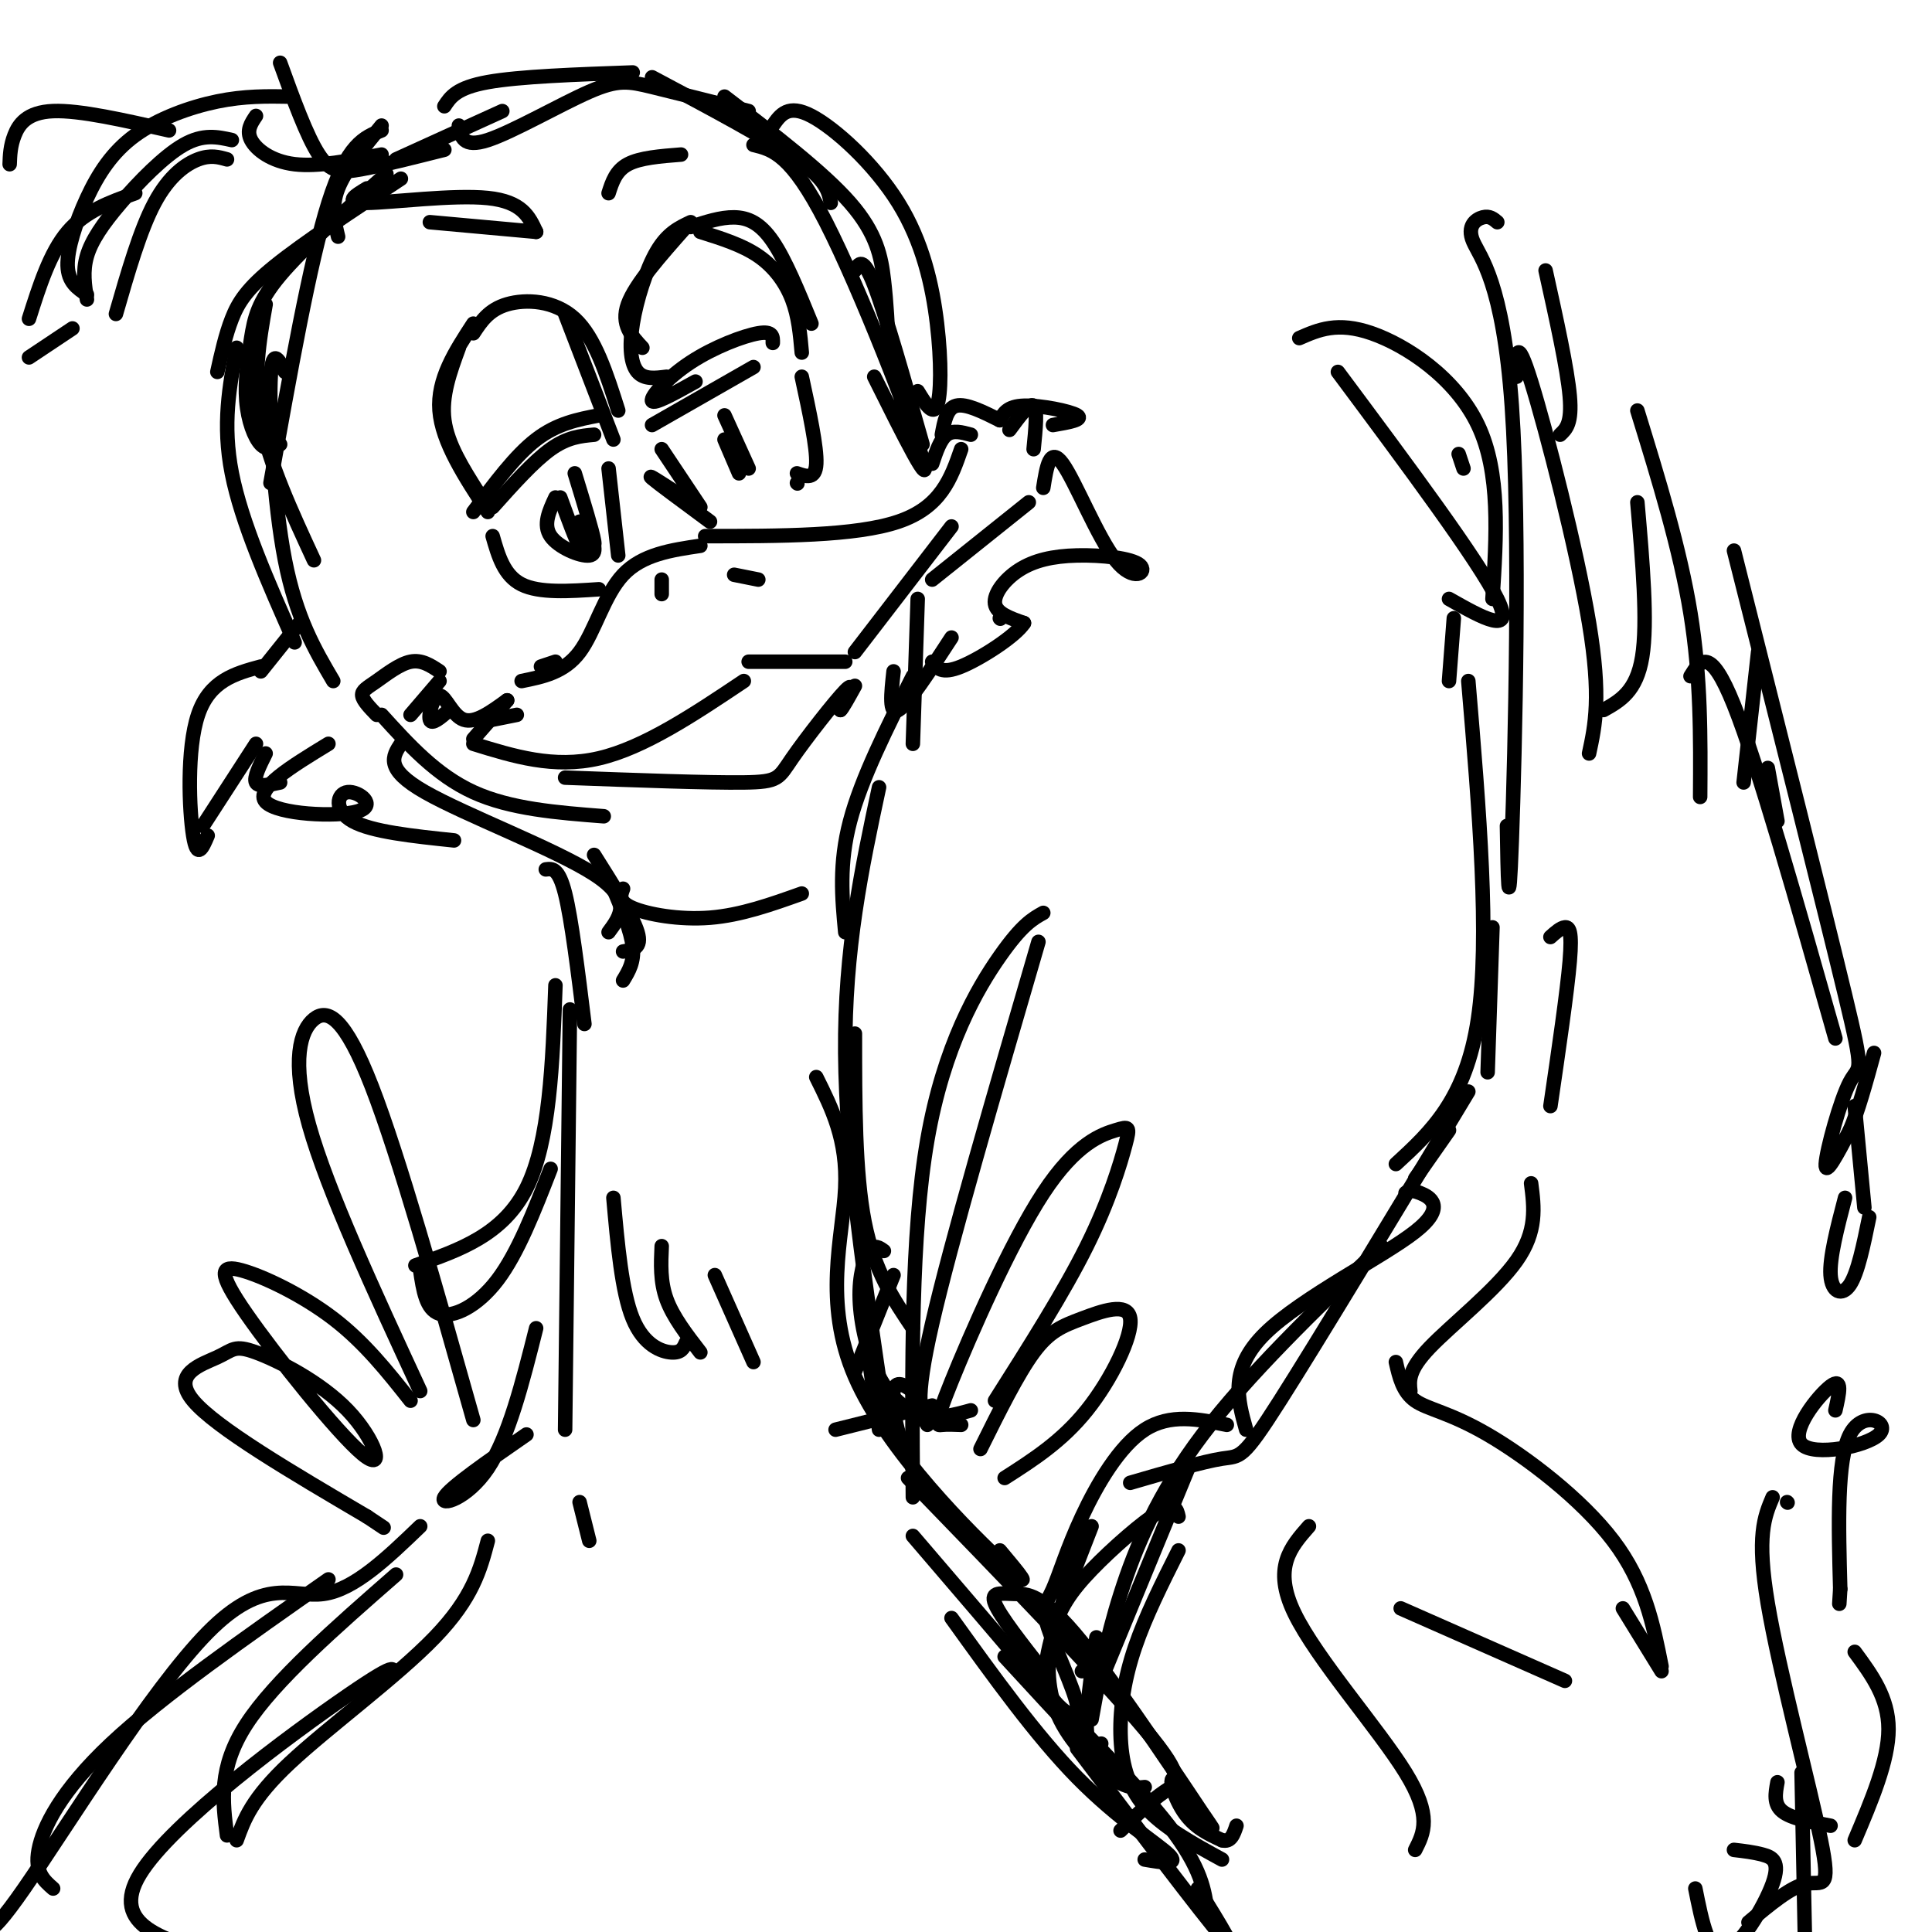 <svg viewBox='0 0 400 400' version='1.1' xmlns='http://www.w3.org/2000/svg' xmlns:xlink='http://www.w3.org/1999/xlink'><g fill='none' stroke='rgb(0,0,0)' stroke-width='3' stroke-linecap='round' stroke-linejoin='round'><path d='M98,69c1.600,-2.444 3.200,-4.889 7,-6c3.800,-1.111 9.800,-0.889 14,3c4.200,3.889 6.600,11.444 9,19'/><path d='M98,67c-3.750,5.750 -7.500,11.500 -7,18c0.500,6.500 5.250,13.750 10,21'/><path d='M99,102c-3.167,-5.000 -6.333,-10.000 -7,-15c-0.667,-5.000 1.167,-10.000 3,-15'/><path d='M117,65c0.000,0.000 10.000,26.000 10,26'/><path d='M138,78c-2.315,0.298 -4.631,0.595 -6,-1c-1.369,-1.595 -1.792,-5.083 -1,-10c0.792,-4.917 2.798,-11.262 5,-15c2.202,-3.738 4.601,-4.869 7,-6'/><path d='M133,72c-2.250,-2.417 -4.500,-4.833 -3,-9c1.500,-4.167 6.750,-10.083 12,-16'/><path d='M143,47c3.089,-1.022 6.178,-2.044 9,-2c2.822,0.044 5.378,1.156 8,5c2.622,3.844 5.311,10.422 8,17'/><path d='M145,48c4.333,1.356 8.667,2.711 12,5c3.333,2.289 5.667,5.511 7,9c1.333,3.489 1.667,7.244 2,11'/><path d='M98,106c4.333,-5.833 8.667,-11.667 13,-15c4.333,-3.333 8.667,-4.167 13,-5'/><path d='M102,105c4.250,-4.750 8.500,-9.500 12,-12c3.500,-2.500 6.250,-2.750 9,-3'/><path d='M144,79c-4.310,2.405 -8.619,4.810 -9,4c-0.381,-0.810 3.167,-4.833 8,-8c4.833,-3.167 10.952,-5.476 14,-6c3.048,-0.524 3.024,0.738 3,2'/><path d='M135,88c0.000,0.000 21.000,-12.000 21,-12'/><path d='M119,98c1.833,6.000 3.667,12.000 4,14c0.333,2.000 -0.833,0.000 -2,-2'/><path d='M115,103c-1.311,2.822 -2.622,5.644 -1,8c1.622,2.356 6.178,4.244 8,4c1.822,-0.244 0.911,-2.622 0,-5'/><path d='M116,103c1.667,4.583 3.333,9.167 4,10c0.667,0.833 0.333,-2.083 0,-5'/><path d='M150,86c0.000,0.000 5.000,11.000 5,11'/><path d='M150,91c0.000,0.000 3.000,7.000 3,7'/><path d='M102,111c1.167,4.083 2.333,8.167 6,10c3.667,1.833 9.833,1.417 16,1'/><path d='M166,78c1.583,7.333 3.167,14.667 3,18c-0.167,3.333 -2.083,2.667 -4,2'/><path d='M165,100c0.000,0.000 0.100,0.100 0.1,0.1'/><path d='M98,153c0.000,0.000 7.000,-8.000 7,-8'/><path d='M105,145c-3.321,2.417 -6.643,4.833 -9,4c-2.357,-0.833 -3.750,-4.917 -5,-5c-1.250,-0.083 -2.357,3.833 -2,5c0.357,1.167 2.179,-0.417 4,-2'/><path d='M107,148c0.000,0.000 -5.000,1.000 -5,1'/><path d='M91,141c0.000,0.000 -6.000,7.000 -6,7'/><path d='M115,137c0.000,0.000 -3.000,1.000 -3,1'/><path d='M91,139c-1.851,-1.232 -3.702,-2.464 -6,-2c-2.298,0.464 -5.042,2.625 -7,4c-1.958,1.375 -3.131,1.964 -3,3c0.131,1.036 1.565,2.518 3,4'/><path d='M108,141c4.422,-0.889 8.844,-1.778 12,-6c3.156,-4.222 5.044,-11.778 9,-16c3.956,-4.222 9.978,-5.111 16,-6'/><path d='M146,111c15.583,0.000 31.167,0.000 40,-3c8.833,-3.000 10.917,-9.000 13,-15'/><path d='M193,96c0.833,-2.500 1.667,-5.000 3,-6c1.333,-1.000 3.167,-0.500 5,0'/><path d='M195,90c0.500,-2.750 1.000,-5.500 3,-6c2.000,-0.500 5.500,1.250 9,3'/><path d='M98,154c8.333,2.583 16.667,5.167 26,3c9.333,-2.167 19.667,-9.083 30,-16'/><path d='M155,137c0.000,0.000 20.000,0.000 20,0'/><path d='M177,135c0.000,0.000 20.000,-26.000 20,-26'/><path d='M117,161c14.839,0.548 29.679,1.095 37,1c7.321,-0.095 7.125,-0.833 10,-5c2.875,-4.167 8.821,-11.762 11,-14c2.179,-2.238 0.589,0.881 -1,4'/><path d='M174,147c0.333,-0.167 1.667,-2.583 3,-5'/><path d='M54,138c-5.311,1.444 -10.622,2.889 -13,10c-2.378,7.111 -1.822,19.889 -1,25c0.822,5.111 1.911,2.556 3,0'/><path d='M42,171c0.000,0.000 11.000,-17.000 11,-17'/><path d='M55,156c-1.250,2.500 -2.500,5.000 -2,6c0.500,1.000 2.750,0.500 5,0'/><path d='M207,87c0.778,-1.444 1.556,-2.889 5,-3c3.444,-0.111 9.556,1.111 11,2c1.444,0.889 -1.778,1.444 -5,2'/><path d='M54,139c0.000,0.000 8.000,-10.000 8,-10'/><path d='M65,116c-4.667,-10.083 -9.333,-20.167 -11,-29c-1.667,-8.833 -0.333,-16.417 1,-24'/><path d='M61,133c-5.500,-12.417 -11.000,-24.833 -13,-35c-2.000,-10.167 -0.500,-18.083 1,-26'/><path d='M150,20c10.222,7.822 20.444,15.644 26,22c5.556,6.356 6.444,11.244 7,16c0.556,4.756 0.778,9.378 1,14'/><path d='M160,26c1.579,-2.266 3.158,-4.533 8,-2c4.842,2.533 12.947,9.864 18,18c5.053,8.136 7.053,17.075 8,25c0.947,7.925 0.842,14.836 0,17c-0.842,2.164 -2.421,-0.418 -4,-3'/><path d='M155,23c-7.571,-1.911 -15.143,-3.821 -20,-5c-4.857,-1.179 -7.000,-1.625 -13,1c-6.000,2.625 -15.857,8.321 -21,10c-5.143,1.679 -5.571,-0.661 -6,-3'/><path d='M45,77c0.844,-3.822 1.689,-7.644 3,-11c1.311,-3.356 3.089,-6.244 9,-11c5.911,-4.756 15.956,-11.378 26,-18'/><path d='M104,23c0.000,0.000 -22.000,10.000 -22,10'/><path d='M58,92c-1.333,0.695 -2.667,1.391 -4,0c-1.333,-1.391 -2.667,-4.868 -3,-9c-0.333,-4.132 0.333,-8.920 1,-13c0.667,-4.080 1.333,-7.451 6,-13c4.667,-5.549 13.333,-13.274 22,-21'/><path d='M92,31c-6.356,1.600 -12.711,3.200 -17,4c-4.289,0.800 -6.511,0.800 -9,-3c-2.489,-3.800 -5.244,-11.400 -8,-19'/><path d='M79,32c-6.578,1.289 -13.156,2.578 -18,2c-4.844,-0.578 -7.956,-3.022 -9,-5c-1.044,-1.978 -0.022,-3.489 1,-5'/><path d='M60,20c-4.679,-0.078 -9.359,-0.156 -15,1c-5.641,1.156 -12.244,3.547 -17,7c-4.756,3.453 -7.665,7.968 -10,13c-2.335,5.032 -4.096,10.581 -4,14c0.096,3.419 2.048,4.710 4,6'/><path d='M18,62c-0.464,-2.911 -0.929,-5.821 0,-9c0.929,-3.179 3.250,-6.625 7,-11c3.750,-4.375 8.929,-9.679 13,-12c4.071,-2.321 7.036,-1.661 10,-1'/><path d='M47,33c-1.711,-0.489 -3.422,-0.978 -6,0c-2.578,0.978 -6.022,3.422 -9,9c-2.978,5.578 -5.489,14.289 -8,23'/><path d='M35,27c-9.267,-2.111 -18.533,-4.222 -24,-4c-5.467,0.222 -7.133,2.778 -8,5c-0.867,2.222 -0.933,4.111 -1,6'/><path d='M28,40c-5.167,1.833 -10.333,3.667 -14,8c-3.667,4.333 -5.833,11.167 -8,18'/><path d='M15,68c0.000,0.000 -9.000,6.000 -9,6'/><path d='M79,148c5.667,6.250 11.333,12.500 19,16c7.667,3.500 17.333,4.250 27,5'/><path d='M56,100c4.083,-22.917 8.167,-45.833 12,-58c3.833,-12.167 7.417,-13.583 11,-15'/><path d='M70,49c-0.750,-3.083 -1.500,-6.167 0,-10c1.500,-3.833 5.250,-8.417 9,-13'/><path d='M92,22c1.250,-1.917 2.500,-3.833 9,-5c6.500,-1.167 18.250,-1.583 30,-2'/><path d='M135,16c11.917,6.333 23.833,12.667 30,17c6.167,4.333 6.583,6.667 7,9'/><path d='M190,124c0.000,0.000 -1.000,30.000 -1,30'/><path d='M83,154c-1.711,2.600 -3.422,5.200 5,10c8.422,4.800 26.978,11.800 35,17c8.022,5.200 5.511,8.600 3,12'/><path d='M189,140c-5.333,10.583 -10.667,21.167 -13,30c-2.333,8.833 -1.667,15.917 -1,23'/><path d='M123,177c4.000,6.333 8.000,12.667 9,16c1.000,3.333 -1.000,3.667 -3,4'/><path d='M129,184c-0.511,1.356 -1.022,2.711 2,4c3.022,1.289 9.578,2.511 16,2c6.422,-0.511 12.711,-2.756 19,-5'/><path d='M127,184c1.833,4.417 3.667,8.833 4,12c0.333,3.167 -0.833,5.083 -2,7'/><path d='M113,180c1.333,-0.167 2.667,-0.333 4,5c1.333,5.333 2.667,16.167 4,27'/><path d='M118,209c0.000,0.000 -1.000,87.000 -1,87'/><path d='M182,163c-3.583,16.750 -7.167,33.500 -7,55c0.167,21.500 4.083,47.750 8,74'/><path d='M115,204c-0.583,16.167 -1.167,32.333 -6,42c-4.833,9.667 -13.917,12.833 -23,16'/><path d='M87,263c0.600,4.067 1.200,8.133 4,9c2.800,0.867 7.800,-1.467 12,-7c4.200,-5.533 7.600,-14.267 11,-23'/><path d='M127,248c0.867,9.733 1.733,19.467 4,25c2.267,5.533 5.933,6.867 8,7c2.067,0.133 2.533,-0.933 3,-2'/><path d='M137,258c-0.167,3.667 -0.333,7.333 1,11c1.333,3.667 4.167,7.333 7,11'/><path d='M148,264c0.000,0.000 8.000,18.000 8,18'/><path d='M177,214c0.000,14.417 0.000,28.833 2,39c2.000,10.167 6.000,16.083 10,22'/><path d='M185,264c0.000,0.000 -8.000,20.000 -8,20'/><path d='M179,275c0.000,0.000 3.000,21.000 3,21'/><path d='M137,120c0.000,0.000 0.000,3.000 0,3'/><path d='M152,119c0.000,0.000 5.000,1.000 5,1'/><path d='M76,39c-2.556,1.533 -5.111,3.067 0,3c5.111,-0.067 17.889,-1.733 25,-1c7.111,0.733 8.556,3.867 10,7'/><path d='M89,46c0.000,0.000 22.000,2.000 22,2'/><path d='M126,40c0.750,-2.333 1.500,-4.667 4,-6c2.500,-1.333 6.750,-1.667 11,-2'/><path d='M183,259c-0.976,-0.713 -1.952,-1.426 -3,0c-1.048,1.426 -2.167,4.990 -2,10c0.167,5.010 1.622,11.464 4,16c2.378,4.536 5.679,7.153 9,8c3.321,0.847 6.660,-0.077 10,-1'/><path d='M193,291c0.000,0.000 -20.000,5.000 -20,5'/><path d='M111,275c-2.844,11.289 -5.689,22.578 -10,29c-4.311,6.422 -10.089,7.978 -9,6c1.089,-1.978 9.044,-7.489 17,-13'/><path d='M120,311c0.000,0.000 2.000,8.000 2,8'/><path d='M189,288c-1.778,-1.222 -3.556,-2.444 -4,0c-0.444,2.444 0.444,8.556 3,14c2.556,5.444 6.778,10.222 11,15'/><path d='M188,306c20.044,20.689 40.089,41.378 49,52c8.911,10.622 6.689,11.178 4,13c-2.689,1.822 -5.844,4.911 -9,8'/><path d='M101,319c-1.556,5.911 -3.111,11.822 -11,20c-7.889,8.178 -22.111,18.622 -30,26c-7.889,7.378 -9.444,11.689 -11,16'/><path d='M82,326c-12.583,11.000 -25.167,22.000 -31,31c-5.833,9.000 -4.917,16.000 -4,23'/><path d='M227,342c0.000,0.000 -1.000,0.000 -1,0'/><path d='M197,335c8.756,12.178 17.511,24.356 26,33c8.489,8.644 16.711,13.756 19,16c2.289,2.244 -1.356,1.622 -5,1'/><path d='M223,362c12.917,17.083 25.833,34.167 30,39c4.167,4.833 -0.417,-2.583 -5,-10'/><path d='M80,348c1.778,-2.467 3.556,-4.933 -8,3c-11.556,7.933 -36.444,26.267 -43,37c-6.556,10.733 5.222,13.867 17,17'/><path d='M229,345c0.000,0.000 -5.000,1.000 -5,1'/><path d='M216,346c-4.479,-5.708 -8.958,-11.416 -10,-14c-1.042,-2.584 1.351,-2.043 4,-2c2.649,0.043 5.552,-0.411 14,10c8.448,10.411 22.440,31.688 26,37c3.560,5.312 -3.311,-5.339 -6,-8c-2.689,-2.661 -1.197,2.668 1,6c2.197,3.332 5.098,4.666 8,6'/><path d='M253,381c1.833,0.500 2.417,-1.250 3,-3'/><path d='M253,385c-6.161,-3.369 -12.321,-6.738 -16,-11c-3.679,-4.262 -4.875,-9.417 -5,-15c-0.125,-5.583 0.821,-11.595 3,-18c2.179,-6.405 5.589,-13.202 9,-20'/><path d='M234,307c7.556,-2.200 15.111,-4.400 19,-5c3.889,-0.600 4.111,0.400 12,-12c7.889,-12.400 23.444,-38.200 39,-64'/><path d='M226,356c1.467,-8.178 2.933,-16.356 6,-26c3.067,-9.644 7.733,-20.756 17,-33c9.267,-12.244 23.133,-25.622 37,-39'/><path d='M293,244c0.000,0.000 7.000,-10.000 7,-10'/><path d='M308,222c0.000,0.000 1.000,-30.000 1,-30'/><path d='M300,141c0.000,0.000 1.000,-13.000 1,-13'/><path d='M303,97c0.000,0.000 -1.000,-3.000 -1,-3'/><path d='M312,171c0.169,10.470 0.338,20.941 1,3c0.662,-17.941 1.817,-64.293 0,-90c-1.817,-25.707 -6.604,-30.767 -8,-34c-1.396,-3.233 0.601,-4.638 2,-5c1.399,-0.362 2.199,0.319 3,1'/><path d='M320,56c2.250,10.167 4.500,20.333 5,26c0.500,5.667 -0.750,6.833 -2,8'/><path d='M314,78c-0.067,-4.533 -0.133,-9.067 3,1c3.133,10.067 9.467,34.733 12,50c2.533,15.267 1.267,21.133 0,27'/><path d='M332,147c3.417,-1.917 6.833,-3.833 8,-11c1.167,-7.167 0.083,-19.583 -1,-32'/><path d='M339,85c4.417,14.333 8.833,28.667 11,42c2.167,13.333 2.083,25.667 2,38'/><path d='M321,194c1.067,-0.956 2.133,-1.911 3,-2c0.867,-0.089 1.533,0.689 1,7c-0.533,6.311 -2.267,18.156 -4,30'/><path d='M317,245c0.644,4.956 1.289,9.911 -3,16c-4.289,6.089 -13.511,13.311 -18,18c-4.489,4.689 -4.244,6.844 -4,9'/><path d='M271,316c-3.778,4.289 -7.556,8.578 -3,18c4.556,9.422 17.444,23.978 23,33c5.556,9.022 3.778,12.511 2,16'/><path d='M361,162c0.000,0.000 3.000,-27.000 3,-27'/><path d='M359,114c9.429,37.393 18.857,74.786 23,92c4.143,17.214 3.000,14.250 1,18c-2.000,3.750 -4.857,14.214 -5,17c-0.143,2.786 2.429,-2.107 5,-7'/><path d='M383,234c1.667,-3.833 3.333,-9.917 5,-16'/><path d='M384,229c0.000,0.000 2.000,21.000 2,21'/><path d='M366,159c0.000,0.000 2.000,11.000 2,11'/><path d='M382,248c-1.622,6.222 -3.244,12.444 -3,16c0.244,3.556 2.356,4.444 4,2c1.644,-2.444 2.822,-8.222 4,-14'/><path d='M368,369c-0.417,2.250 -0.833,4.500 1,6c1.833,1.500 5.917,2.250 10,3'/><path d='M246,304c0.000,0.000 -21.000,51.000 -21,51'/><path d='M87,316c-6.821,6.560 -13.643,13.119 -20,14c-6.357,0.881 -12.250,-3.917 -24,8c-11.750,11.917 -29.357,40.548 -38,53c-8.643,12.452 -8.321,8.726 -8,5'/><path d='M209,343c13.083,13.083 26.167,26.167 33,35c6.833,8.833 7.417,13.417 8,18'/><path d='M380,292c0.786,-3.482 1.573,-6.963 -1,-5c-2.573,1.963 -8.504,9.372 -6,12c2.504,2.628 13.443,0.477 16,-2c2.557,-2.477 -3.270,-5.279 -6,0c-2.730,5.279 -2.365,18.640 -2,32'/><path d='M381,329c-0.333,5.333 -0.167,2.667 0,0'/><path d='M384,342c3.500,4.750 7.000,9.500 7,16c0.000,6.500 -3.500,14.750 -7,23'/><path d='M193,120c0.000,0.000 20.000,-16.000 20,-16'/><path d='M216,101c0.680,-4.329 1.359,-8.657 4,-5c2.641,3.657 7.242,15.300 11,20c3.758,4.700 6.673,2.455 5,1c-1.673,-1.455 -7.933,-2.122 -13,-2c-5.067,0.122 -8.941,1.033 -12,3c-3.059,1.967 -5.303,4.991 -5,7c0.303,2.009 3.151,3.005 6,4'/><path d='M212,129c-1.689,2.667 -8.911,7.333 -13,9c-4.089,1.667 -5.044,0.333 -6,-1'/><path d='M156,30c3.889,0.933 7.778,1.867 15,16c7.222,14.133 17.778,41.467 20,49c2.222,7.533 -3.889,-4.733 -10,-17'/><path d='M177,56c0.833,-1.500 1.667,-3.000 4,3c2.333,6.000 6.167,19.500 10,33'/><path d='M59,77c-1.378,-2.711 -2.756,-5.422 -3,2c-0.244,7.422 0.644,24.978 3,37c2.356,12.022 6.178,18.511 10,25'/><path d='M68,154c-7.681,4.683 -15.362,9.365 -13,12c2.362,2.635 14.767,3.222 19,2c4.233,-1.222 0.293,-4.252 -2,-4c-2.293,0.252 -2.941,3.786 1,6c3.941,2.214 12.470,3.107 21,4'/><path d='M370,311c0.000,0.000 0.100,0.100 0.1,0.1'/><path d='M367,310c-1.685,3.976 -3.369,7.952 -1,22c2.369,14.048 8.792,38.167 11,49c2.208,10.833 0.202,8.381 -3,9c-3.202,0.619 -7.601,4.310 -12,8'/><path d='M359,383c2.048,0.238 4.095,0.476 6,1c1.905,0.524 3.667,1.333 2,6c-1.667,4.667 -6.762,13.190 -10,14c-3.238,0.810 -4.619,-6.095 -6,-13'/><path d='M350,140c2.000,-3.250 4.000,-6.500 9,6c5.000,12.500 13.000,40.750 21,69'/><path d='M290,333c0.000,0.000 34.000,15.000 34,15'/><path d='M289,282c0.708,3.089 1.417,6.179 4,8c2.583,1.821 7.042,2.375 15,7c7.958,4.625 19.417,13.321 26,22c6.583,8.679 8.292,17.339 10,26'/><path d='M336,333c0.000,0.000 8.000,13.000 8,13'/><path d='M244,314c-0.335,-1.498 -0.671,-2.997 -4,-1c-3.329,1.997 -9.652,7.488 -14,12c-4.348,4.512 -6.722,8.044 -8,13c-1.278,4.956 -1.459,11.334 1,17c2.459,5.666 7.560,10.619 11,13c3.440,2.381 5.220,2.191 7,2'/><path d='M228,361c-1.417,0.333 -2.833,0.667 -3,-3c-0.167,-3.667 0.917,-11.333 2,-19'/><path d='M189,310c-0.200,-27.222 -0.400,-54.444 3,-74c3.400,-19.556 10.400,-31.444 15,-38c4.600,-6.556 6.800,-7.778 9,-9'/><path d='M215,195c-9.083,31.167 -18.167,62.333 -22,79c-3.833,16.667 -2.417,18.833 -1,21'/><path d='M199,295c-1.456,-0.060 -2.911,-0.121 -4,0c-1.089,0.121 -1.810,0.422 2,-9c3.810,-9.422 12.151,-28.569 19,-39c6.849,-10.431 12.207,-12.146 15,-13c2.793,-0.854 3.021,-0.845 2,3c-1.021,3.845 -3.292,11.527 -8,21c-4.708,9.473 -11.854,20.736 -19,32'/><path d='M203,300c3.864,-7.789 7.729,-15.579 11,-20c3.271,-4.421 5.949,-5.474 10,-7c4.051,-1.526 9.475,-3.526 10,0c0.525,3.526 -3.850,12.579 -9,19c-5.150,6.421 -11.075,10.211 -17,14'/><path d='M98,294c-7.685,-27.250 -15.369,-54.500 -21,-69c-5.631,-14.500 -9.208,-16.250 -12,-14c-2.792,2.250 -4.798,8.500 -1,22c3.798,13.500 13.399,34.250 23,55'/><path d='M85,290c-4.772,-6.028 -9.543,-12.056 -16,-17c-6.457,-4.944 -14.598,-8.805 -19,-10c-4.402,-1.195 -5.063,0.275 1,9c6.063,8.725 18.851,24.703 24,29c5.149,4.297 2.659,-3.089 -3,-9c-5.659,-5.911 -14.486,-10.347 -19,-12c-4.514,-1.653 -4.715,-0.522 -8,1c-3.285,1.522 -9.653,3.435 -5,9c4.653,5.565 20.326,14.783 36,24'/><path d='M76,314c6.000,4.000 3.000,2.000 0,0'/><path d='M169,223c3.238,6.488 6.476,12.976 6,23c-0.476,10.024 -4.667,23.583 2,39c6.667,15.417 24.190,32.690 31,39c6.810,6.310 2.905,1.655 -1,-3'/><path d='M185,139c-0.500,4.583 -1.000,9.167 1,8c2.000,-1.167 6.500,-8.083 11,-15'/><path d='M137,93c0.000,0.000 8.000,12.000 8,12'/><path d='M140,102c-3.083,-2.000 -6.167,-4.000 -5,-3c1.167,1.000 6.583,5.000 12,9'/><path d='M126,97c0.000,0.000 2.000,18.000 2,18'/><path d='M207,128c0.000,0.000 0.100,0.100 0.1,0.1'/><path d='M209,89c2.083,-2.833 4.167,-5.667 5,-5c0.833,0.667 0.417,4.833 0,9'/><path d='M373,367c0.000,0.000 1.000,50.000 1,50'/><path d='M300,124c6.917,3.917 13.833,7.833 10,0c-3.833,-7.833 -18.417,-27.417 -33,-47'/><path d='M269,70c3.956,-1.733 7.911,-3.467 15,-1c7.089,2.467 17.311,9.133 22,19c4.689,9.867 3.844,22.933 3,36'/><path d='M304,141c2.250,26.667 4.500,53.333 2,70c-2.500,16.667 -9.750,23.333 -17,30'/><path d='M291,247c0.482,-0.399 0.964,-0.798 3,0c2.036,0.798 5.625,2.792 -1,8c-6.625,5.208 -23.464,13.631 -31,21c-7.536,7.369 -5.768,13.685 -4,20'/><path d='M254,295c-5.872,-1.192 -11.744,-2.383 -17,1c-5.256,3.383 -9.896,11.342 -13,18c-3.104,6.658 -4.670,12.015 -6,15c-1.330,2.985 -2.423,3.598 -1,8c1.423,4.402 5.361,12.592 6,16c0.639,3.408 -2.020,2.033 -4,0c-1.980,-2.033 -3.280,-4.724 -2,-11c1.280,-6.276 5.140,-16.138 9,-26'/><path d='M189,318c17.917,20.917 35.833,41.833 39,46c3.167,4.167 -8.417,-8.417 -20,-21'/><path d='M68,327c-17.267,12.089 -34.533,24.178 -45,34c-10.467,9.822 -14.133,17.378 -15,22c-0.867,4.622 1.067,6.311 3,8'/></g>
</svg>